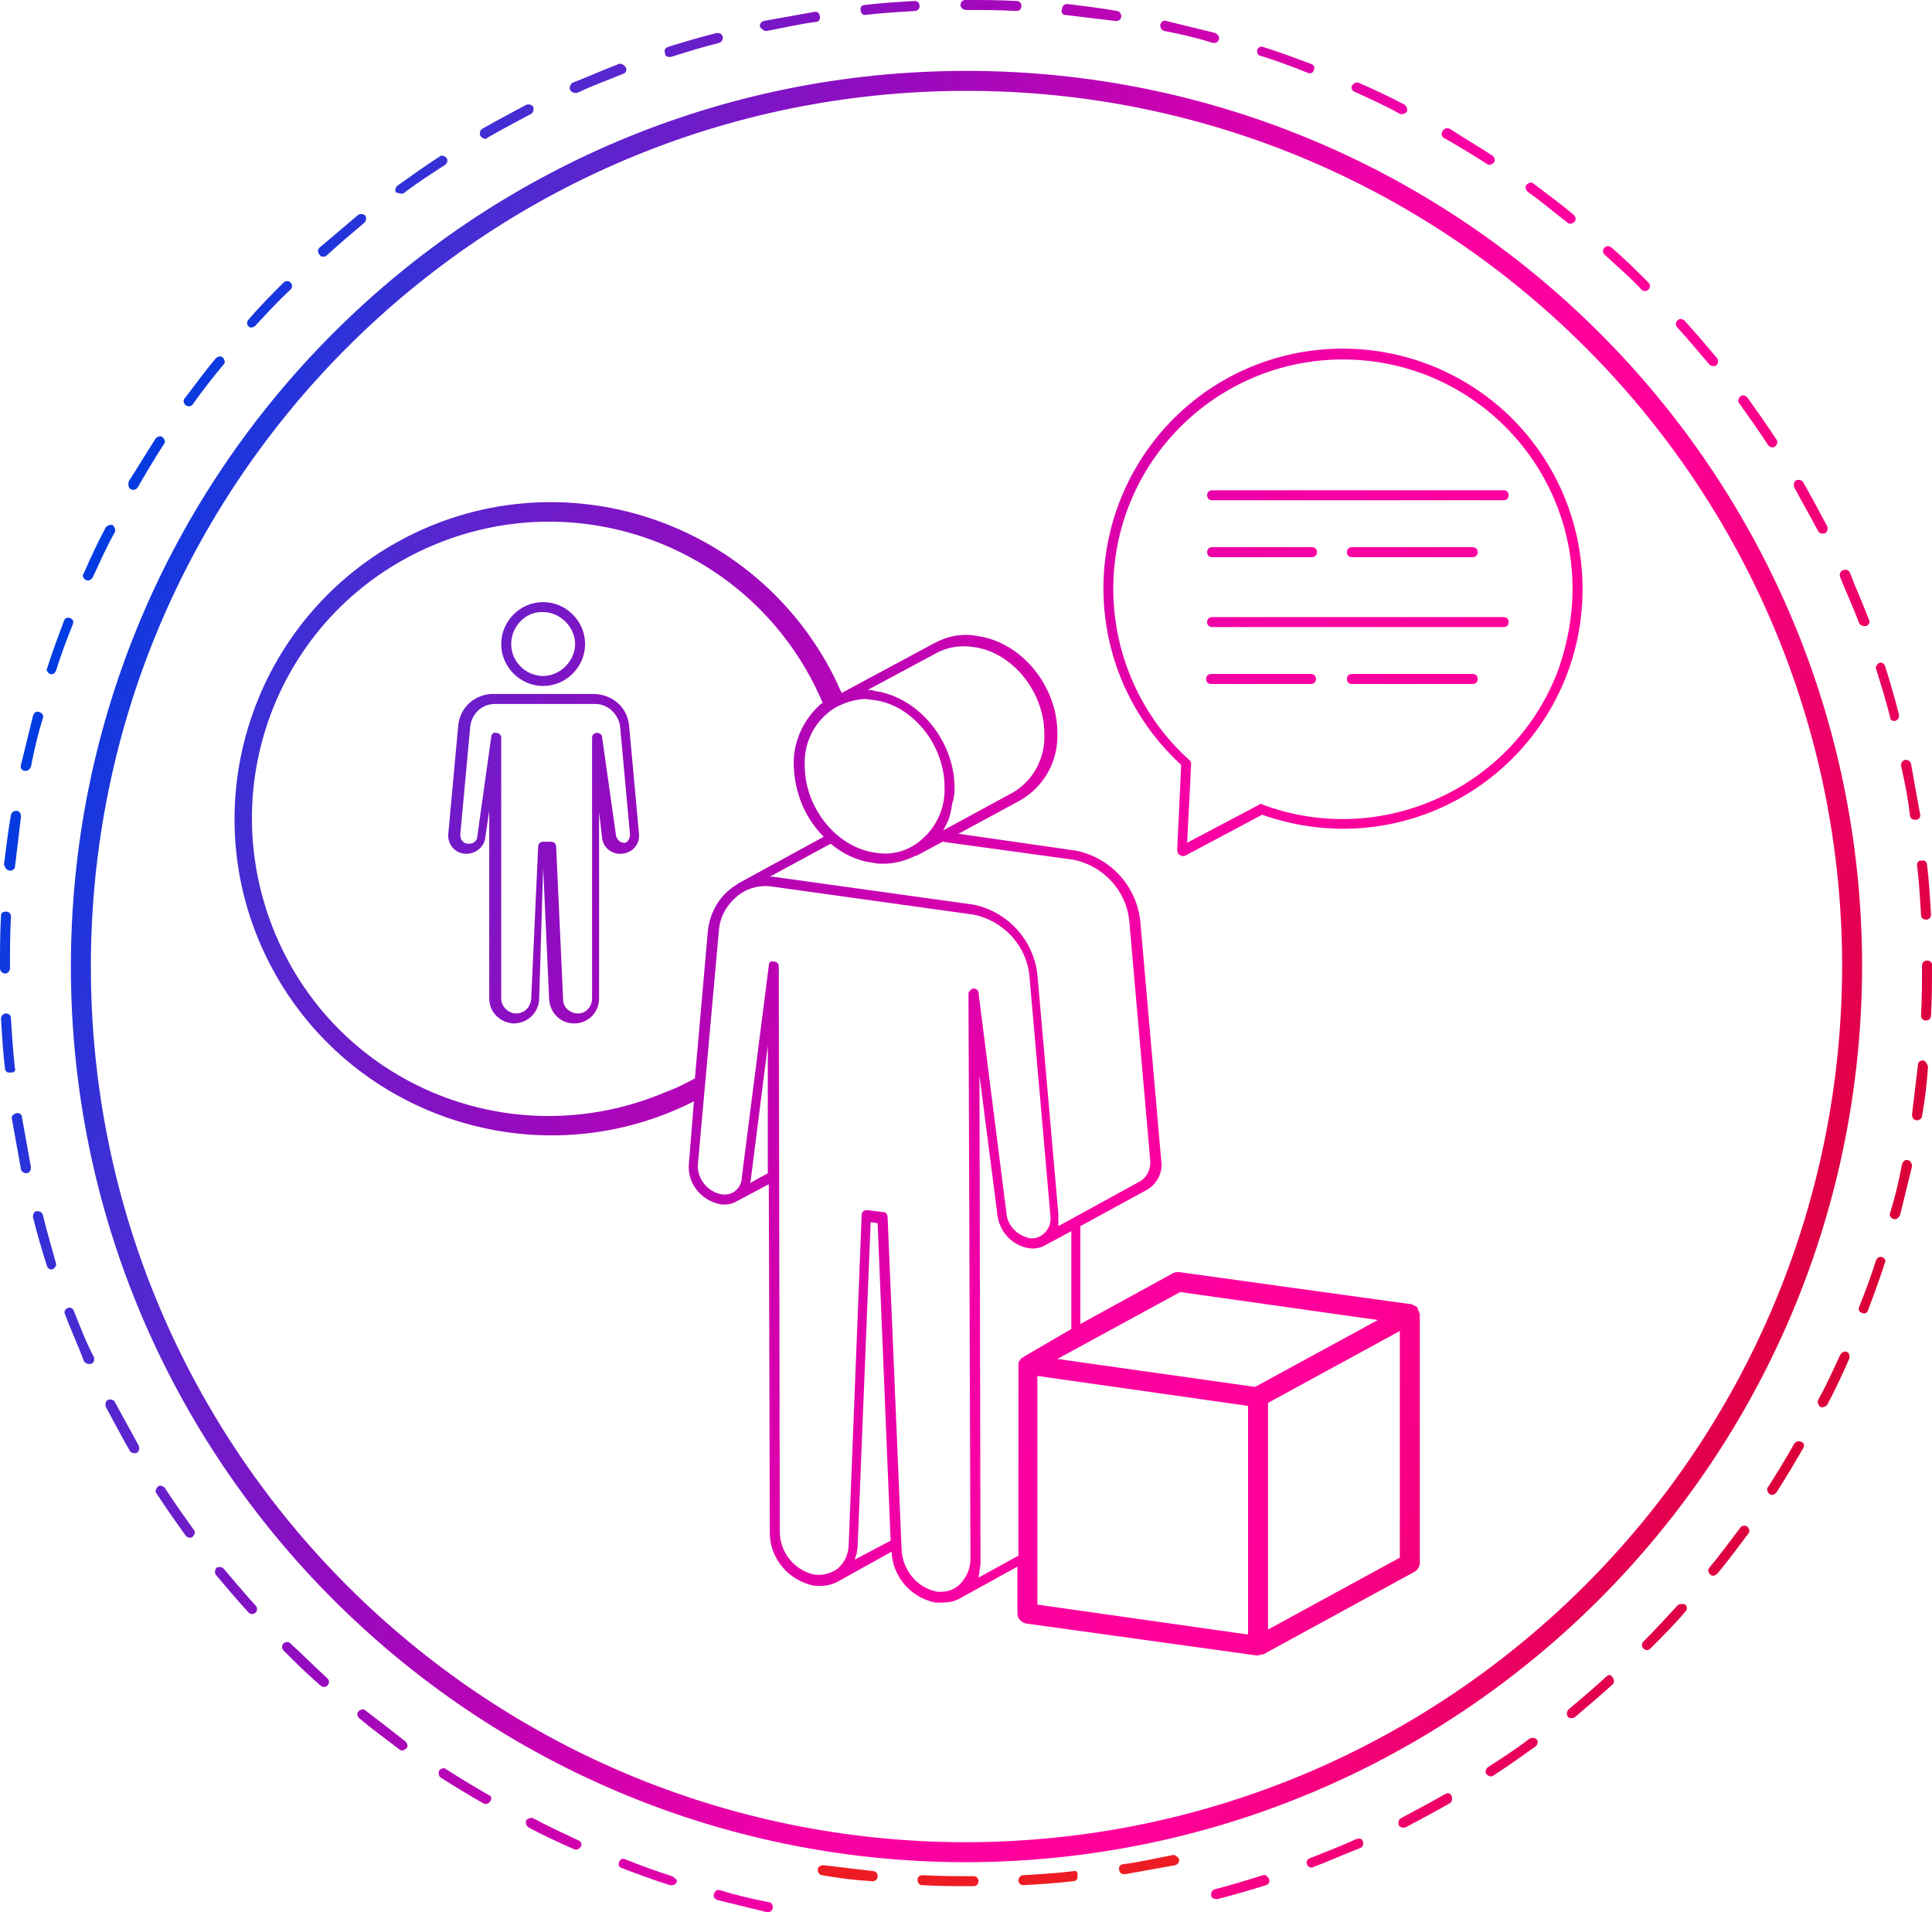<?xml version="1.0" encoding="UTF-8"?>
<!-- Generator: Adobe Illustrator 25.2.1, SVG Export Plug-In . SVG Version: 6.00 Build 0) -->
<svg xmlns="http://www.w3.org/2000/svg" xmlns:xlink="http://www.w3.org/1999/xlink" version="1.1" id="Ebene_1" x="0px" y="0px" viewBox="0 0 193.5 191.5" style="enable-background:new 0 0 193.5 191.5;" xml:space="preserve"> <style type="text/css"> .st0{fill:#ED1C24;} .st1{fill:url(#SVGID_1_);} </style> <g id="one-path-grafiken"> <path class="st0" d="M117.4,185.8c-1.6,0.3-3.3,0.7-4.9,0.9c-0.3,0-0.5,0.3-0.4,0.6c0,0.2,0.2,0.4,0.5,0.4c0,0,0.1,0,0.1,0 c1.7-0.3,3.3-0.6,5-0.9c0.3-0.1,0.4-0.3,0.4-0.6C117.9,185.9,117.6,185.7,117.4,185.8z"></path> <path class="st0" d="M107.5,187.4c-1.7,0.2-3.3,0.3-5,0.4c-0.3,0-0.5,0.3-0.5,0.5c0,0.3,0.2,0.5,0.5,0.5l0,0c1.7-0.1,3.4-0.2,5-0.4 c0.3,0,0.5-0.3,0.4-0.5c0,0,0,0,0,0C108,187.5,107.8,187.3,107.5,187.4C107.5,187.4,107.5,187.4,107.5,187.4z"></path> <path class="st0" d="M87.5,187.4c-1.7-0.2-3.3-0.4-5-0.6c-0.3,0-0.5,0.1-0.6,0.4c0,0.3,0.1,0.5,0.4,0.6c0,0,0,0,0,0 c1.7,0.3,3.3,0.5,5,0.6c0,0,0,0,0.1,0c0.3,0,0.5-0.2,0.5-0.5C87.9,187.6,87.7,187.4,87.5,187.4L87.5,187.4z"></path> <path class="st0" d="M97.5,187.9h-0.2c-1.6,0-3.2,0-4.9-0.1c-0.3,0-0.5,0.2-0.5,0.4c0,0,0,0,0,0.1c0,0.3,0.2,0.5,0.5,0.5 c0,0,0,0,0,0c1.6,0.1,3.3,0.1,4.9,0.1h0.2c0.3,0,0.5-0.2,0.5-0.5S97.8,187.9,97.5,187.9z"></path> <linearGradient id="SVGID_1_" gradientUnits="userSpaceOnUse" x1="5.811" y1="129.968" x2="187.709" y2="63.763" gradientTransform="matrix(1 0 0 -1 0 193.626)"> <stop offset="0" style="stop-color:#003CE3"></stop> <stop offset="0.137" style="stop-color:#492CD2"></stop> <stop offset="0.302" style="stop-color:#940BBF"></stop> <stop offset="0.452" style="stop-color:#CD00AF"></stop> <stop offset="0.582" style="stop-color:#F700A4"></stop> <stop offset="0.686" style="stop-color:#FF009C"></stop> <stop offset="0.751" style="stop-color:#FF0099"></stop> <stop offset="1" style="stop-color:#DA0035"></stop> </linearGradient> <path class="st1" d="M174.2,40.4c-0.2-0.2-0.1-0.5,0.1-0.7c0.2-0.2,0.5-0.1,0.7,0.1c1,1.4,2,2.8,2.9,4.2c0.2,0.2,0.1,0.5-0.1,0.7 c-0.2,0.2-0.5,0.1-0.7-0.1C176.2,43.2,175.2,41.8,174.2,40.4z M171.2,36.5c0.2,0.2,0.5,0.2,0.7,0.1c0.2-0.2,0.2-0.5,0.1-0.7l0,0 c-1.1-1.3-2.2-2.6-3.3-3.8c-0.2-0.2-0.5-0.2-0.7,0c-0.2,0.2-0.2,0.5,0,0.7c0,0,0,0,0,0C169,33.9,170.1,35.2,171.2,36.5z M144.6,13.8c1.4,0.8,2.9,1.7,4.3,2.6c0.2,0.2,0.5,0.1,0.7-0.1s0.1-0.5-0.1-0.7c-1.4-0.9-2.9-1.8-4.3-2.7c-0.2-0.1-0.5-0.1-0.7,0.2 C144.3,13.4,144.4,13.7,144.6,13.8L144.6,13.8L144.6,13.8z M157,22.3c0.2,0.2,0.5,0.1,0.7-0.1s0.1-0.5-0.1-0.7 c-1.3-1.1-2.7-2.1-4-3.1c-0.2-0.2-0.5-0.1-0.7,0.1c-0.2,0.2-0.1,0.5,0.1,0.7C154.4,20.2,155.7,21.3,157,22.3z M164.4,29 c0.2,0.2,0.5,0.2,0.7,0c0.2-0.2,0.2-0.5,0-0.7c-1.2-1.2-2.4-2.4-3.7-3.5c-0.2-0.2-0.5-0.2-0.7,0c-0.2,0.2-0.2,0.5,0,0.7 c0,0,0,0,0,0C162,26.7,163.3,27.8,164.4,29L164.4,29z M182.1,53.2c0.1,0.2,0.4,0.3,0.7,0.2c0.2-0.1,0.3-0.4,0.2-0.7 c-0.8-1.5-1.6-3-2.4-4.4c-0.1-0.2-0.4-0.3-0.7-0.2c-0.2,0.1-0.3,0.4-0.2,0.7C180.5,50.3,181.3,51.7,182.1,53.2L182.1,53.2z M192,86.6c0.2,1.6,0.3,3.3,0.4,5c0,0.3,0.2,0.5,0.5,0.5l0,0c0.3,0,0.5-0.2,0.5-0.5c-0.1-1.7-0.2-3.4-0.4-5c0-0.3-0.3-0.5-0.5-0.4 C192.2,86.1,192,86.4,192,86.6C192,86.6,192,86.6,192,86.6L192,86.6z M135.7,9.2c1.5,0.7,3.1,1.4,4.5,2.2c0.2,0.1,0.5,0,0.7-0.2 c0.1-0.2,0-0.5-0.2-0.7c-1.5-0.8-3-1.5-4.6-2.2c-0.3-0.1-0.5,0-0.7,0.3C135.3,8.8,135.4,9.1,135.7,9.2z M186.2,62.4 c0.1,0.2,0.3,0.3,0.5,0.3c0.1,0,0.1,0,0.2,0c0.3-0.1,0.4-0.4,0.3-0.6c-0.6-1.6-1.3-3.1-1.9-4.7c-0.1-0.3-0.4-0.4-0.7-0.3 s-0.4,0.4-0.3,0.7C184.9,59.3,185.6,60.8,186.2,62.4z M191.3,81.7c0,0.2,0.2,0.4,0.5,0.4c0,0,0.1,0,0.1,0c0.3,0,0.5-0.3,0.4-0.6 c-0.3-1.6-0.6-3.3-0.9-5c-0.1-0.3-0.3-0.4-0.6-0.4c-0.3,0.1-0.4,0.3-0.4,0.6c0,0,0,0,0,0C190.8,78.4,191.1,80,191.3,81.7z M22.4,157.1c-0.2-0.2-0.5-0.2-0.7-0.1c-0.2,0.2-0.2,0.5-0.1,0.7c1.1,1.3,2.2,2.6,3.3,3.8c0.2,0.2,0.5,0.2,0.7,0 c0.2-0.2,0.2-0.5,0-0.7C24.6,159.7,23.5,158.4,22.4,157.1z M126.5,187.8c-1.6,0.5-3.2,1-4.8,1.4c-0.3,0.1-0.4,0.3-0.4,0.6 s0.3,0.4,0.6,0.4l0,0c1.6-0.4,3.3-0.9,4.9-1.4c0.3-0.1,0.4-0.4,0.3-0.6S126.8,187.7,126.5,187.8z M135.8,184.2 c-1.5,0.7-3.1,1.3-4.6,1.9c-0.3,0.1-0.4,0.4-0.3,0.6c0.1,0.3,0.4,0.4,0.6,0.3c1.6-0.6,3.1-1.3,4.7-1.9c0.3-0.1,0.4-0.4,0.3-0.7 S136.1,184.1,135.8,184.2L135.8,184.2z M174.3,153c-1,1.3-2,2.7-3.1,4c-0.2,0.2-0.1,0.5,0.1,0.7s0.5,0.1,0.7-0.1l0,0 c1.1-1.3,2.1-2.7,3.1-4c0.2-0.2,0.1-0.5-0.1-0.7C174.8,152.7,174.4,152.8,174.3,153L174.3,153z M77,190.5c-1.6-0.3-3.3-0.7-4.9-1.2 c-0.3-0.1-0.5,0.1-0.6,0.4s0.1,0.5,0.4,0.6c1.6,0.4,3.3,0.8,4.9,1.2c0,0,0.1,0,0.1,0c0.3,0,0.5-0.2,0.5-0.5 C77.4,190.7,77.2,190.5,77,190.5L77,190.5z M144.7,179.7c-1.4,0.8-2.9,1.6-4.4,2.4c-0.2,0.1-0.3,0.4-0.2,0.7 c0.1,0.2,0.4,0.3,0.7,0.2c1.5-0.8,3-1.6,4.4-2.4c0.2-0.1,0.3-0.4,0.2-0.7C145.3,179.6,145,179.5,144.7,179.7L144.7,179.7z M180.4,144.4c-0.2-0.1-0.5-0.1-0.7,0.2c-0.8,1.4-1.7,2.9-2.6,4.3c-0.2,0.2-0.1,0.5,0.1,0.7c0.2,0.2,0.5,0.1,0.7-0.1 c0.9-1.4,1.8-2.9,2.6-4.3C180.8,144.8,180.7,144.5,180.4,144.4C180.4,144.4,180.4,144.4,180.4,144.4L180.4,144.4z M168,160.8 c-1.1,1.2-2.3,2.5-3.4,3.6c-0.2,0.2-0.2,0.5,0,0.7s0.5,0.2,0.7,0c0,0,0,0,0,0c1.2-1.2,2.4-2.4,3.5-3.7c0.2-0.2,0.2-0.5,0-0.7 C168.5,160.6,168.2,160.6,168,160.8C168,160.8,168,160.8,168,160.8L168,160.8z M185,135.4c-0.3-0.1-0.5,0-0.7,0.3 c-0.7,1.5-1.4,3.1-2.2,4.5c-0.1,0.2,0,0.5,0.2,0.7c0.2,0.1,0.5,0,0.7-0.2c0.8-1.5,1.5-3,2.2-4.6C185.3,135.8,185.2,135.5,185,135.4 z M160.9,167.9c-1.2,1.1-2.5,2.2-3.8,3.3c-0.2,0.2-0.2,0.5-0.1,0.7s0.5,0.2,0.7,0.1l0,0c1.3-1.1,2.6-2.2,3.8-3.3 c0.2-0.2,0.2-0.5,0-0.7C161.4,167.7,161.1,167.7,160.9,167.9z M153.1,174.2c-1.3,1-2.7,1.9-4.1,2.8c-0.2,0.2-0.3,0.5-0.1,0.7 s0.5,0.3,0.7,0.1c1.4-0.9,2.8-1.9,4.2-2.9c0.2-0.2,0.3-0.5,0.1-0.7S153.3,174,153.1,174.2L153.1,174.2L153.1,174.2z M0.5,97.5 C0.8,97.5,1,97.2,1,97c0,0,0,0,0,0v-0.2c0-1.7,0-3.3,0.1-5c0-0.3-0.2-0.5-0.5-0.5c0,0,0,0,0,0c-0.3,0-0.5,0.1-0.5,0.4 c0,0,0,0,0,0.1C0,93.4,0,95.1,0,96.8V97C0,97.2,0.2,97.5,0.5,97.5C0.5,97.5,0.5,97.5,0.5,97.5L0.5,97.5z M1,87.2 C1,87.2,1,87.2,1,87.2c0.3,0,0.5-0.2,0.5-0.4c0.2-1.6,0.4-3.3,0.6-5c0-0.3-0.1-0.5-0.4-0.6c-0.3,0-0.5,0.1-0.6,0.4 c-0.3,1.7-0.5,3.4-0.7,5C0.5,86.9,0.7,87.2,1,87.2C1,87.2,1,87.2,1,87.2L1,87.2z M7.4,131.3C7.3,131,7,130.9,6.8,131 c-0.3,0.1-0.4,0.4-0.3,0.6c0,0,0,0,0,0c0.6,1.6,1.3,3.1,1.9,4.7c0.1,0.2,0.3,0.3,0.5,0.3c0.1,0,0.1,0,0.2,0 c0.3-0.1,0.4-0.4,0.3-0.7c0,0,0,0,0,0C8.6,134.4,8,132.8,7.4,131.3L7.4,131.3z M1.5,107c-0.2-1.7-0.3-3.3-0.4-5 c0-0.3-0.2-0.5-0.5-0.5c0,0,0,0,0,0c-0.3,0-0.5,0.3-0.5,0.5c0,0,0,0,0,0c0.1,1.7,0.2,3.4,0.4,5c0,0.3,0.3,0.5,0.5,0.4 C1.4,107.5,1.6,107.2,1.5,107C1.5,107,1.5,107,1.5,107z M2.2,111.9c0-0.3-0.3-0.5-0.6-0.4s-0.5,0.3-0.4,0.6l0,0 c0.3,1.7,0.6,3.3,0.9,5c0,0.2,0.3,0.4,0.5,0.4c0,0,0.1,0,0.1,0c0.3-0.1,0.4-0.3,0.4-0.6c0,0,0,0,0,0C2.8,115.2,2.5,113.6,2.2,111.9 L2.2,111.9z M11.5,140.4c-0.1-0.2-0.4-0.3-0.7-0.2c-0.2,0.1-0.3,0.4-0.2,0.7c0.8,1.5,1.6,3,2.4,4.4c0.1,0.2,0.4,0.3,0.7,0.2 c0.2-0.1,0.3-0.4,0.2-0.7l0,0C13.1,143.3,12.3,141.9,11.5,140.4L11.5,140.4z M4.3,121.7c-0.1-0.3-0.3-0.4-0.6-0.4s-0.4,0.3-0.4,0.6 c0.4,1.6,0.9,3.3,1.4,4.9c0.1,0.3,0.4,0.4,0.6,0.3s0.4-0.4,0.3-0.6C5.2,125,4.7,123.4,4.3,121.7z M57.9,184.3 c-1.5-0.7-3-1.4-4.5-2.2c-0.2-0.1-0.5,0-0.7,0.2c-0.1,0.2,0,0.5,0.2,0.7l0,0c1.5,0.8,3,1.5,4.6,2.2c0.3,0.1,0.5,0,0.7-0.3 C58.3,184.7,58.2,184.4,57.9,184.3z M16.5,149c-0.2-0.2-0.5-0.3-0.7-0.1s-0.3,0.5-0.1,0.7l0,0c0.9,1.4,1.9,2.8,2.9,4.2 c0.2,0.2,0.5,0.3,0.7,0.1s0.3-0.5,0.1-0.7l0,0C18.4,151.8,17.4,150.4,16.5,149z M126.3,5.6c1.6,0.5,3.2,1.1,4.7,1.7 c0.3,0.1,0.5,0,0.6-0.3s0-0.5-0.3-0.6c-1.6-0.6-3.2-1.2-4.8-1.7c-0.3-0.1-0.5,0.1-0.6,0.3C125.9,5.3,126,5.6,126.3,5.6z M67.3,187.9c-1.6-0.5-3.2-1.1-4.7-1.7c-0.3-0.1-0.5,0-0.6,0.3s0,0.5,0.3,0.6c1.6,0.6,3.2,1.2,4.8,1.7c0,0,0.1,0,0.2,0 c0.3,0,0.5-0.2,0.5-0.5C67.7,188.2,67.5,188,67.3,187.9z M36.6,171.3c-0.2-0.2-0.5-0.1-0.7,0.1s-0.1,0.5,0.1,0.7c0,0,0,0,0,0 c1.3,1.1,2.7,2.1,4,3.1c0.2,0.2,0.5,0.1,0.7-0.1s0.1-0.5-0.1-0.7c0,0,0,0,0,0C39.2,173.3,37.9,172.3,36.6,171.3z M29.1,164.6 c-0.2-0.2-0.5-0.2-0.7,0c-0.2,0.2-0.2,0.5,0,0.7c1.2,1.2,2.4,2.4,3.7,3.5c0.2,0.2,0.5,0.2,0.7,0c0.2-0.2,0.2-0.5,0-0.7c0,0,0,0,0,0 C31.5,166.9,30.3,165.7,29.1,164.6L29.1,164.6z M49,179.8c-1.4-0.8-2.9-1.7-4.3-2.6c-0.2-0.2-0.5-0.1-0.7,0.1 c-0.1,0.2-0.1,0.5,0.1,0.7c1.4,0.9,2.9,1.8,4.3,2.6c0.2,0.1,0.5,0.1,0.7-0.2S49.2,179.9,49,179.8L49,179.8z M192.6,106.2 c-0.3,0-0.5,0.2-0.5,0.4c-0.2,1.7-0.4,3.3-0.6,5c0,0.3,0.1,0.5,0.4,0.6c0,0,0.1,0,0.1,0c0.2,0,0.5-0.2,0.5-0.4 c0.3-1.7,0.5-3.3,0.6-5C193,106.5,192.8,106.2,192.6,106.2C192.6,106.2,192.6,106.2,192.6,106.2z M76.7,3.1c0,0,0.1,0,0.1,0 c1.6-0.3,3.3-0.7,4.9-0.9c0.3,0,0.5-0.3,0.4-0.6c0-0.3-0.3-0.5-0.6-0.4c-1.7,0.3-3.3,0.6-5,0.9c-0.3,0.1-0.4,0.3-0.4,0.6 C76.3,2.9,76.5,3.1,76.7,3.1L76.7,3.1z M116.6,3.1c1.6,0.3,3.3,0.7,4.9,1.2c0,0,0.1,0,0.1,0c0.3,0,0.5-0.2,0.5-0.5 c0-0.2-0.2-0.4-0.4-0.5c-1.6-0.4-3.3-0.8-4.9-1.2c-0.3-0.1-0.5,0.1-0.6,0.4C116.2,2.7,116.3,3,116.6,3.1L116.6,3.1z M5,67.5 c0.3,0.1,0.5-0.1,0.6-0.3c0,0,0,0,0,0c0.5-1.6,1.1-3.2,1.7-4.7c0.1-0.3,0-0.5-0.3-0.6c-0.3-0.1-0.5,0-0.6,0.3l0,0 c-0.6,1.6-1.2,3.2-1.7,4.8C4.6,67.1,4.8,67.4,5,67.5z M191.1,116.2c-0.3-0.1-0.5,0.1-0.6,0.4c-0.3,1.6-0.7,3.3-1.2,4.9 c-0.1,0.3,0.1,0.5,0.4,0.6c0,0,0.1,0,0.1,0c0.2,0,0.4-0.2,0.5-0.4c0.4-1.6,0.8-3.3,1.2-4.9C191.5,116.5,191.3,116.2,191.1,116.2z M96.8,1c1.6,0,3.3,0,5,0.1l0,0c0.3,0,0.5-0.2,0.5-0.5c0-0.3-0.2-0.5-0.5-0.5C100.1,0,98.4,0,96.8,0h-0.1c-0.3,0-0.5,0.2-0.5,0.5 c0,0,0,0,0,0C96.2,0.8,96.5,1,96.8,1z M18.9,40.7c0.2,0,0.3-0.1,0.4-0.2c1-1.4,2-2.7,3.1-4c0.2-0.2,0.1-0.5-0.1-0.7 c-0.2-0.2-0.5-0.1-0.7,0.1l0,0c-1.1,1.3-2.1,2.7-3.1,4c-0.2,0.2-0.1,0.5,0.1,0.7C18.7,40.6,18.8,40.7,18.9,40.7z M86.6,1.5 C86.7,1.5,86.7,1.5,86.6,1.5c1.7-0.2,3.4-0.3,5-0.4c0.3,0,0.5-0.2,0.5-0.5c0,0,0,0,0,0c0-0.3-0.2-0.5-0.5-0.5c0,0,0,0,0,0 c-1.7,0.1-3.4,0.2-5,0.4c-0.3,0-0.5,0.3-0.4,0.5C86.2,1.3,86.4,1.5,86.6,1.5z M8.6,58.1c0.3,0.1,0.5,0,0.7-0.3 c0.7-1.5,1.4-3.1,2.2-4.5c0.1-0.2,0-0.5-0.2-0.7c-0.2-0.1-0.5,0-0.7,0.2c-0.8,1.5-1.5,3-2.2,4.6C8.2,57.6,8.3,57.9,8.6,58.1z M2.5,77.2c0,0,0.1,0,0.1,0c0.2,0,0.4-0.2,0.5-0.4c0.3-1.6,0.7-3.3,1.2-4.9c0.1-0.3-0.1-0.5-0.4-0.6c-0.3-0.1-0.5,0.1-0.6,0.4l0,0 c-0.4,1.6-0.8,3.3-1.2,4.9C2,76.9,2.2,77.2,2.5,77.2z M106.7,1.5c1.7,0.2,3.3,0.4,5,0.6c0,0,0.1,0,0.1,0c0.3,0,0.5-0.2,0.5-0.5 c0-0.2-0.2-0.5-0.4-0.5c-1.7-0.3-3.4-0.5-5-0.7c-0.3,0-0.5,0.2-0.5,0.4C106.2,1.2,106.4,1.5,106.7,1.5z M32.4,25.7 c0.1,0,0.2,0,0.3-0.1c1.2-1.1,2.5-2.2,3.8-3.3c0.2-0.2,0.2-0.5,0.1-0.7c-0.2-0.2-0.5-0.2-0.7-0.1c-1.3,1.1-2.6,2.2-3.9,3.3 c-0.2,0.2-0.2,0.5,0,0.7C32.1,25.7,32.2,25.7,32.4,25.7L32.4,25.7z M189.7,72.2c0,0,0.1,0,0.1,0c0.3-0.1,0.4-0.3,0.4-0.6 c-0.4-1.6-0.9-3.3-1.4-4.9c-0.1-0.3-0.4-0.4-0.6-0.3s-0.4,0.4-0.3,0.6c0.5,1.6,1,3.2,1.4,4.8C189.3,72.1,189.5,72.2,189.7,72.2 L189.7,72.2z M25.2,32.8c0.1,0,0.3-0.1,0.4-0.2c1.1-1.2,2.3-2.5,3.5-3.6c0.2-0.2,0.2-0.5,0-0.7c-0.2-0.2-0.5-0.2-0.7,0 c-1.2,1.2-2.4,2.4-3.5,3.7c-0.2,0.2-0.2,0.5,0,0.7C25,32.8,25.1,32.8,25.2,32.8L25.2,32.8z M67,5.7c0.1,0,0.1,0,0.2,0 c1.6-0.5,3.2-1,4.8-1.4c0.3-0.1,0.4-0.3,0.4-0.6c-0.1-0.3-0.3-0.4-0.6-0.4c-1.6,0.4-3.3,0.9-4.9,1.4c-0.3,0.1-0.4,0.4-0.3,0.6 C66.6,5.6,66.8,5.7,67,5.7z M48.6,13.9c0.1,0,0.2,0,0.2-0.1c1.4-0.8,2.9-1.6,4.4-2.4c0.2-0.1,0.3-0.4,0.2-0.7 c-0.1-0.2-0.4-0.3-0.7-0.2c0,0,0,0,0,0c-1.5,0.8-3,1.6-4.4,2.4c-0.2,0.1-0.3,0.4-0.2,0.7C48.3,13.8,48.4,13.9,48.6,13.9L48.6,13.9z M13.1,49c0.2,0.1,0.5,0.1,0.7-0.2c0.8-1.4,1.7-2.9,2.6-4.3c0.2-0.2,0.1-0.5-0.1-0.7s-0.5-0.1-0.7,0.1c-0.9,1.4-1.8,2.9-2.7,4.3 C12.8,48.6,12.9,48.9,13.1,49z M57.6,9.3c0.1,0,0.1,0,0.2,0c1.5-0.7,3.1-1.3,4.6-1.9c0.3-0.1,0.4-0.4,0.3-0.6S62.3,6.3,62,6.4 c-1.6,0.6-3.1,1.3-4.7,1.9C57.1,8.5,57,8.8,57.1,9C57.2,9.2,57.4,9.3,57.6,9.3L57.6,9.3z M188.5,125.9c-0.3-0.1-0.5,0.1-0.6,0.3 c0,0,0,0,0,0c-0.5,1.6-1.1,3.2-1.7,4.7c-0.1,0.3,0,0.5,0.3,0.6s0.5,0,0.6-0.3l0,0c0.6-1.6,1.2-3.2,1.7-4.8 C188.9,126.3,188.8,126,188.5,125.9C188.5,125.9,188.5,125.9,188.5,125.9z M193,96.2c-0.3,0-0.5,0.2-0.5,0.5c0,0,0,0,0,0v0.1 c0,1.6,0,3.3-0.1,4.9c0,0.3,0.2,0.5,0.5,0.5c0,0,0,0,0,0l0,0c0.3,0,0.5-0.2,0.5-0.5c0.1-1.6,0.1-3.3,0.1-5v-0.1 C193.5,96.4,193.3,96.2,193,96.2C193,96.2,193,96.2,193,96.2z M40.2,19.4c0.1,0,0.2,0,0.3-0.1c1.3-1,2.7-1.9,4.1-2.8 c0.2-0.2,0.3-0.5,0.1-0.7s-0.5-0.3-0.7-0.1l0,0c-1.4,0.9-2.8,1.9-4.2,2.9c-0.2,0.2-0.3,0.5-0.1,0.7C39.9,19.3,40,19.4,40.2,19.4 L40.2,19.4z M96.8,186.5c-49.5,0-89.7-40.2-89.7-89.7S47.2,7.1,96.8,7.1s89.7,40.2,89.7,89.7C186.4,146.3,146.3,186.4,96.8,186.5z M184.5,96.8c0-48.4-39.3-87.7-87.7-87.7S9.1,48.3,9.1,96.8s39.3,87.7,87.7,87.7C145.2,184.4,184.4,145.2,184.5,96.8L184.5,96.8z M158.5,59c0,13.3-10.8,24-24,24c-2.8,0-5.5-0.5-8.1-1.4l-7.7,4.1c-0.2,0.1-0.5,0-0.7-0.2c0-0.1-0.1-0.2-0.1-0.3l0.4-8.6 c-9.8-9-10.4-24.1-1.5-33.9c9-9.8,24.1-10.4,33.9-1.5C155.7,45.8,158.5,52.2,158.5,59L158.5,59z M157.5,59c0-12.7-10.3-23-23-23 s-23,10.3-23,23c0,6.5,2.8,12.8,7.6,17.1c0.1,0.1,0.2,0.2,0.2,0.4l-0.4,7.9l7.2-3.8c0.1-0.1,0.3-0.1,0.4,0 c11.9,4.4,25.2-1.7,29.6-13.6C157,64.4,157.5,61.7,157.5,59L157.5,59z M63,72.6l1,10.9c0.1,1-0.6,1.9-1.7,2c-1,0.1-1.9-0.6-2-1.6 L60,81.3V100c0,1.4-1.1,2.5-2.5,2.5c-1.3,0-2.4-1-2.5-2.4l-0.6-13.2L54,100.1c-0.1,1.4-1.2,2.4-2.6,2.4c-1.3-0.1-2.4-1.1-2.4-2.5 V81.2l-0.4,2.7c-0.1,1-1.1,1.7-2.1,1.6c-1-0.1-1.7-1-1.6-2l1-10.9c0.2-1.8,1.7-3.1,3.5-3.1h10C61.3,69.5,62.8,70.8,63,72.6L63,72.6 z M63.1,83.6l-1-10.9c-0.2-1.2-1.2-2.2-2.5-2.2h-10c-1.3,0-2.3,0.9-2.5,2.2l-1,10.9c0,0.5,0.3,0.9,0.8,0.9c0,0,0.1,0,0.1,0 c0.4,0,0.8-0.3,0.8-0.7l1.4-10c0-0.3,0.3-0.5,0.5-0.4c0,0,0,0,0,0c0.3,0,0.5,0.2,0.5,0.5V100c0,0.8,0.7,1.5,1.5,1.5 c0.8,0,1.4-0.6,1.5-1.4l0.7-15.3c0-0.3,0.2-0.5,0.5-0.5h0.8c0.3,0,0.5,0.2,0.5,0.5l0.7,15.3c0,0.8,0.7,1.4,1.5,1.4 c0.8,0,1.4-0.7,1.4-1.5V73.9c0-0.3,0.2-0.5,0.5-0.5c0.3,0,0.5,0.2,0.5,0.4l1.4,9.9c0.1,0.4,0.4,0.7,0.8,0.7 C62.7,84.5,63.1,84.1,63.1,83.6C63.1,83.6,63.1,83.6,63.1,83.6L63.1,83.6z M142.2,131.6l0,24.9c0,0.4-0.2,0.7-0.5,0.9l-15.2,8.3 c0,0-0.1,0-0.1,0c0,0-0.1,0-0.1,0c-0.1,0-0.2,0.1-0.3,0.1c0,0-0.1,0-0.1,0l-23.1-3.2c-0.5-0.1-0.9-0.5-0.9-1l0-4.7l-5.8,3.2l0,0 c0,0,0,0,0,0c-0.5,0.3-1.2,0.4-1.8,0.4c-0.2,0-0.4,0-0.6,0c-2.5-0.5-4.3-2.6-4.4-5.1l-5.4,3c0,0,0,0,0,0c-0.7,0.4-1.6,0.5-2.4,0.4 c-2.5-0.5-4.4-2.7-4.4-5.3L77,118.6l-3.2,1.7l0,0c0,0,0,0,0,0c-0.5,0.3-1.1,0.4-1.7,0.3c-1.9-0.4-3.3-2.1-3.1-4.1l0.5-6.2 c-15.6,7.9-34.7,1.6-42.6-14s-1.6-34.7,14-42.6s34.7-1.6,42.6,14c0.3,0.6,0.5,1.1,0.8,1.7l9.3-5c1.3-0.7,2.8-1,4.3-0.7 c4.4,0.6,8,5,8,9.7c0.1,2.8-1.3,5.4-3.8,6.8l-6.1,3.3l11.8,1.7c3.4,0.7,6,3.5,6.4,7l2.1,24c0.2,1.2-0.4,2.4-1.5,3l-6.6,3.6l0,9.8 l9.3-5.1c0.2-0.1,0.4-0.1,0.6-0.1l23.1,3.2c0,0,0,0,0.1,0c0.1,0,0.1,0,0.2,0.1c0,0,0.1,0,0.1,0c0,0,0,0,0,0c0,0,0.1,0.1,0.1,0.1 c0,0,0,0,0.1,0c0.1,0.1,0.1,0.1,0.2,0.2c0,0,0,0,0,0.1c0,0.1,0.1,0.1,0.1,0.2c0,0,0,0,0,0c0,0,0,0,0,0.1 C142.2,131.5,142.2,131.6,142.2,131.6z M94.4,84.3l-2.6,1.4c0,0-0.1,0-0.1,0c-1,0.5-2.1,0.8-3.2,0.8c-0.4,0-0.7,0-1.1-0.1 c-1.6-0.2-3-0.9-4.2-1.9l-6.1,3.3c0.1,0,0.2,0,0.3,0l20.1,2.8c3.4,0.7,6,3.5,6.4,7l2.1,24c0,0.2,0,0.5,0,0.7c0,0.1,0,0.1,0,0.2 c0,0.1,0,0.2,0,0.3l8.2-4.5c0.7-0.4,1.1-1.3,1-2.1l-2.1-24c-0.3-3-2.6-5.5-5.6-6.1L94.4,84.3z M86.9,69.1c0.2,0,0.5,0,0.7,0.1 c4.4,0.6,8,5,8,9.7c0,0.3,0,0.7-0.1,1c0,0.1,0,0.3-0.1,0.4c0,0.2-0.1,0.4-0.1,0.6c0,0.2-0.1,0.3-0.1,0.5c0,0.1-0.1,0.3-0.1,0.4 c-0.1,0.4-0.3,0.7-0.5,1.1c0,0.1-0.1,0.1-0.1,0.2c0,0,0,0.1-0.1,0.1l7-3.8c2.1-1.2,3.3-3.5,3.2-5.9c0-4.2-3.2-8.2-7.1-8.7 c-1.3-0.2-2.6,0-3.7,0.6L86.9,69.1z M82.8,71.5c-1.5,1.3-2.3,3.2-2.2,5.2c0,4.2,3.2,8.2,7.1,8.7c1.7,0.3,3.4-0.2,4.7-1.4 c1.5-1.3,2.3-3.3,2.2-5.2c0-4.2-3.2-8.2-7.1-8.7c-0.3,0-0.6-0.1-0.9-0.1C85.2,70.1,83.8,70.6,82.8,71.5z M69.6,108l1.3-14.8 c0.2-1.7,1-3.2,2.3-4.2c0.2-0.2,0.5-0.3,0.7-0.5c0,0,0,0,0,0l8.6-4.7c-1.9-1.9-2.9-4.4-3-7.1c-0.1-2.3,0.9-4.5,2.5-6 c0.1-0.1,0.2-0.2,0.4-0.3c-6.4-15.1-23.8-22.2-39-15.8s-22.2,23.8-15.8,39s23.8,22.2,39,15.8C67.7,109,68.7,108.5,69.6,108z M76.9,117.5l0-12.8l-1.7,13.4c0,0.1,0,0.2-0.1,0.4L76.9,117.5z M89.2,154.3l-1.3-31.8l-0.7-0.1l-1.3,32.4v0c0,0.3-0.1,0.6-0.1,0.8 c0,0.1-0.1,0.2-0.1,0.3c0,0.1-0.1,0.2-0.1,0.3L89.2,154.3z M97.5,99c0.3,0,0.5,0.2,0.5,0.4c0,0,0,0,0,0l2.8,22.1 c0.1,1.2,1,2.2,2.3,2.5c0.5,0.1,1.1-0.1,1.5-0.5c0.5-0.5,0.7-1.1,0.6-1.8l-2.1-24c-0.3-3-2.6-5.5-5.6-6.1l-20.1-2.8 c-1.2-0.2-2.5,0.1-3.5,0.9c-1.1,0.9-1.8,2.1-1.9,3.5l-2.1,23.4c-0.1,1.4,0.9,2.7,2.3,3c0.5,0.1,1,0,1.4-0.3 c0.4-0.3,0.7-0.8,0.7-1.4l2.7-21.2c0-0.3,0.2-0.5,0.5-0.4c0,0,0,0,0,0c0.3,0,0.5,0.2,0.5,0.5l0.1,56.6c0,2.1,1.5,3.9,3.5,4.3 c0.8,0.1,1.6-0.1,2.3-0.6c0.7-0.6,1.1-1.5,1.1-2.4l1.3-33c0-0.3,0.2-0.5,0.5-0.5c0,0,0,0,0.1,0l1.6,0.2c0.2,0,0.4,0.2,0.4,0.5 l1.4,33.3c0.1,2,1.5,3.8,3.5,4.2c0.8,0.1,1.7-0.1,2.3-0.7c0.7-0.7,1.1-1.6,1.1-2.6L97,99.5C97,99.3,97.3,99,97.5,99z M107.3,133.1 l0-9.8l-2.6,1.4c0,0,0,0,0,0c-0.5,0.3-1.1,0.4-1.7,0.3c-1.7-0.3-2.9-1.7-3.1-3.3l-1.8-14l0.1,48.6c0,0.3,0,0.6-0.1,0.9 c0,0.1,0,0.1,0,0.2c0,0.2-0.1,0.4-0.1,0.6l4-2.2l0-19.1c0,0,0,0,0-0.1c0-0.1,0-0.2,0.1-0.3c0,0,0,0,0,0c0.1-0.1,0.1-0.2,0.2-0.3 c0,0,0,0,0,0c0,0,0,0,0.1,0c0,0,0.1-0.1,0.1-0.1L107.3,133.1z M125,163.7l0-22.9l-21.1-3l0,22.9L125,163.7z M138,132.2l-19.8-2.8 l-12.3,6.7l19.8,2.8L138,132.2z M140.2,156l0-22.7l-13.2,7.2l0,22.7L140.2,156z M121.4,49.1c-0.3,0-0.5,0.2-0.5,0.5 c0,0.3,0.2,0.5,0.5,0.5h29.2c0.3,0,0.5-0.2,0.5-0.5c0-0.3-0.2-0.5-0.5-0.5H121.4z M147.5,55.8c0.3,0,0.5-0.2,0.5-0.5 s-0.2-0.5-0.5-0.5h-12.1c-0.3,0-0.5,0.2-0.5,0.5s0.2,0.5,0.5,0.5H147.5z M121.4,55.8h10c0.3,0,0.5-0.2,0.5-0.5s-0.2-0.5-0.5-0.5 h-10c-0.3,0-0.5,0.2-0.5,0.5S121.1,55.8,121.4,55.8z M150.6,61.8h-29.2c-0.3,0-0.5,0.2-0.5,0.5s0.2,0.5,0.5,0.5h29.2 c0.3,0,0.5-0.2,0.5-0.5S150.9,61.8,150.6,61.8z M131.3,67.5h-10c-0.3,0-0.5,0.2-0.5,0.5s0.2,0.5,0.5,0.5h10c0.3,0,0.5-0.2,0.5-0.5 S131.6,67.5,131.3,67.5z M50.2,64.5c0-2.3,1.9-4.2,4.2-4.2c2.3,0,4.2,1.9,4.2,4.2c0,2.3-1.9,4.2-4.2,4.2 C52.1,68.7,50.2,66.8,50.2,64.5z M51.2,64.5c0,1.8,1.5,3.2,3.2,3.2s3.2-1.5,3.2-3.2s-1.5-3.2-3.2-3.2c0,0,0,0,0,0 C52.7,61.2,51.2,62.7,51.2,64.5z M147.5,67.5h-12.1c-0.3,0-0.5,0.2-0.5,0.5s0.2,0.5,0.5,0.5h12.1c0.3,0,0.5-0.2,0.5-0.5 S147.8,67.5,147.5,67.5z"></path> </g> </svg>
